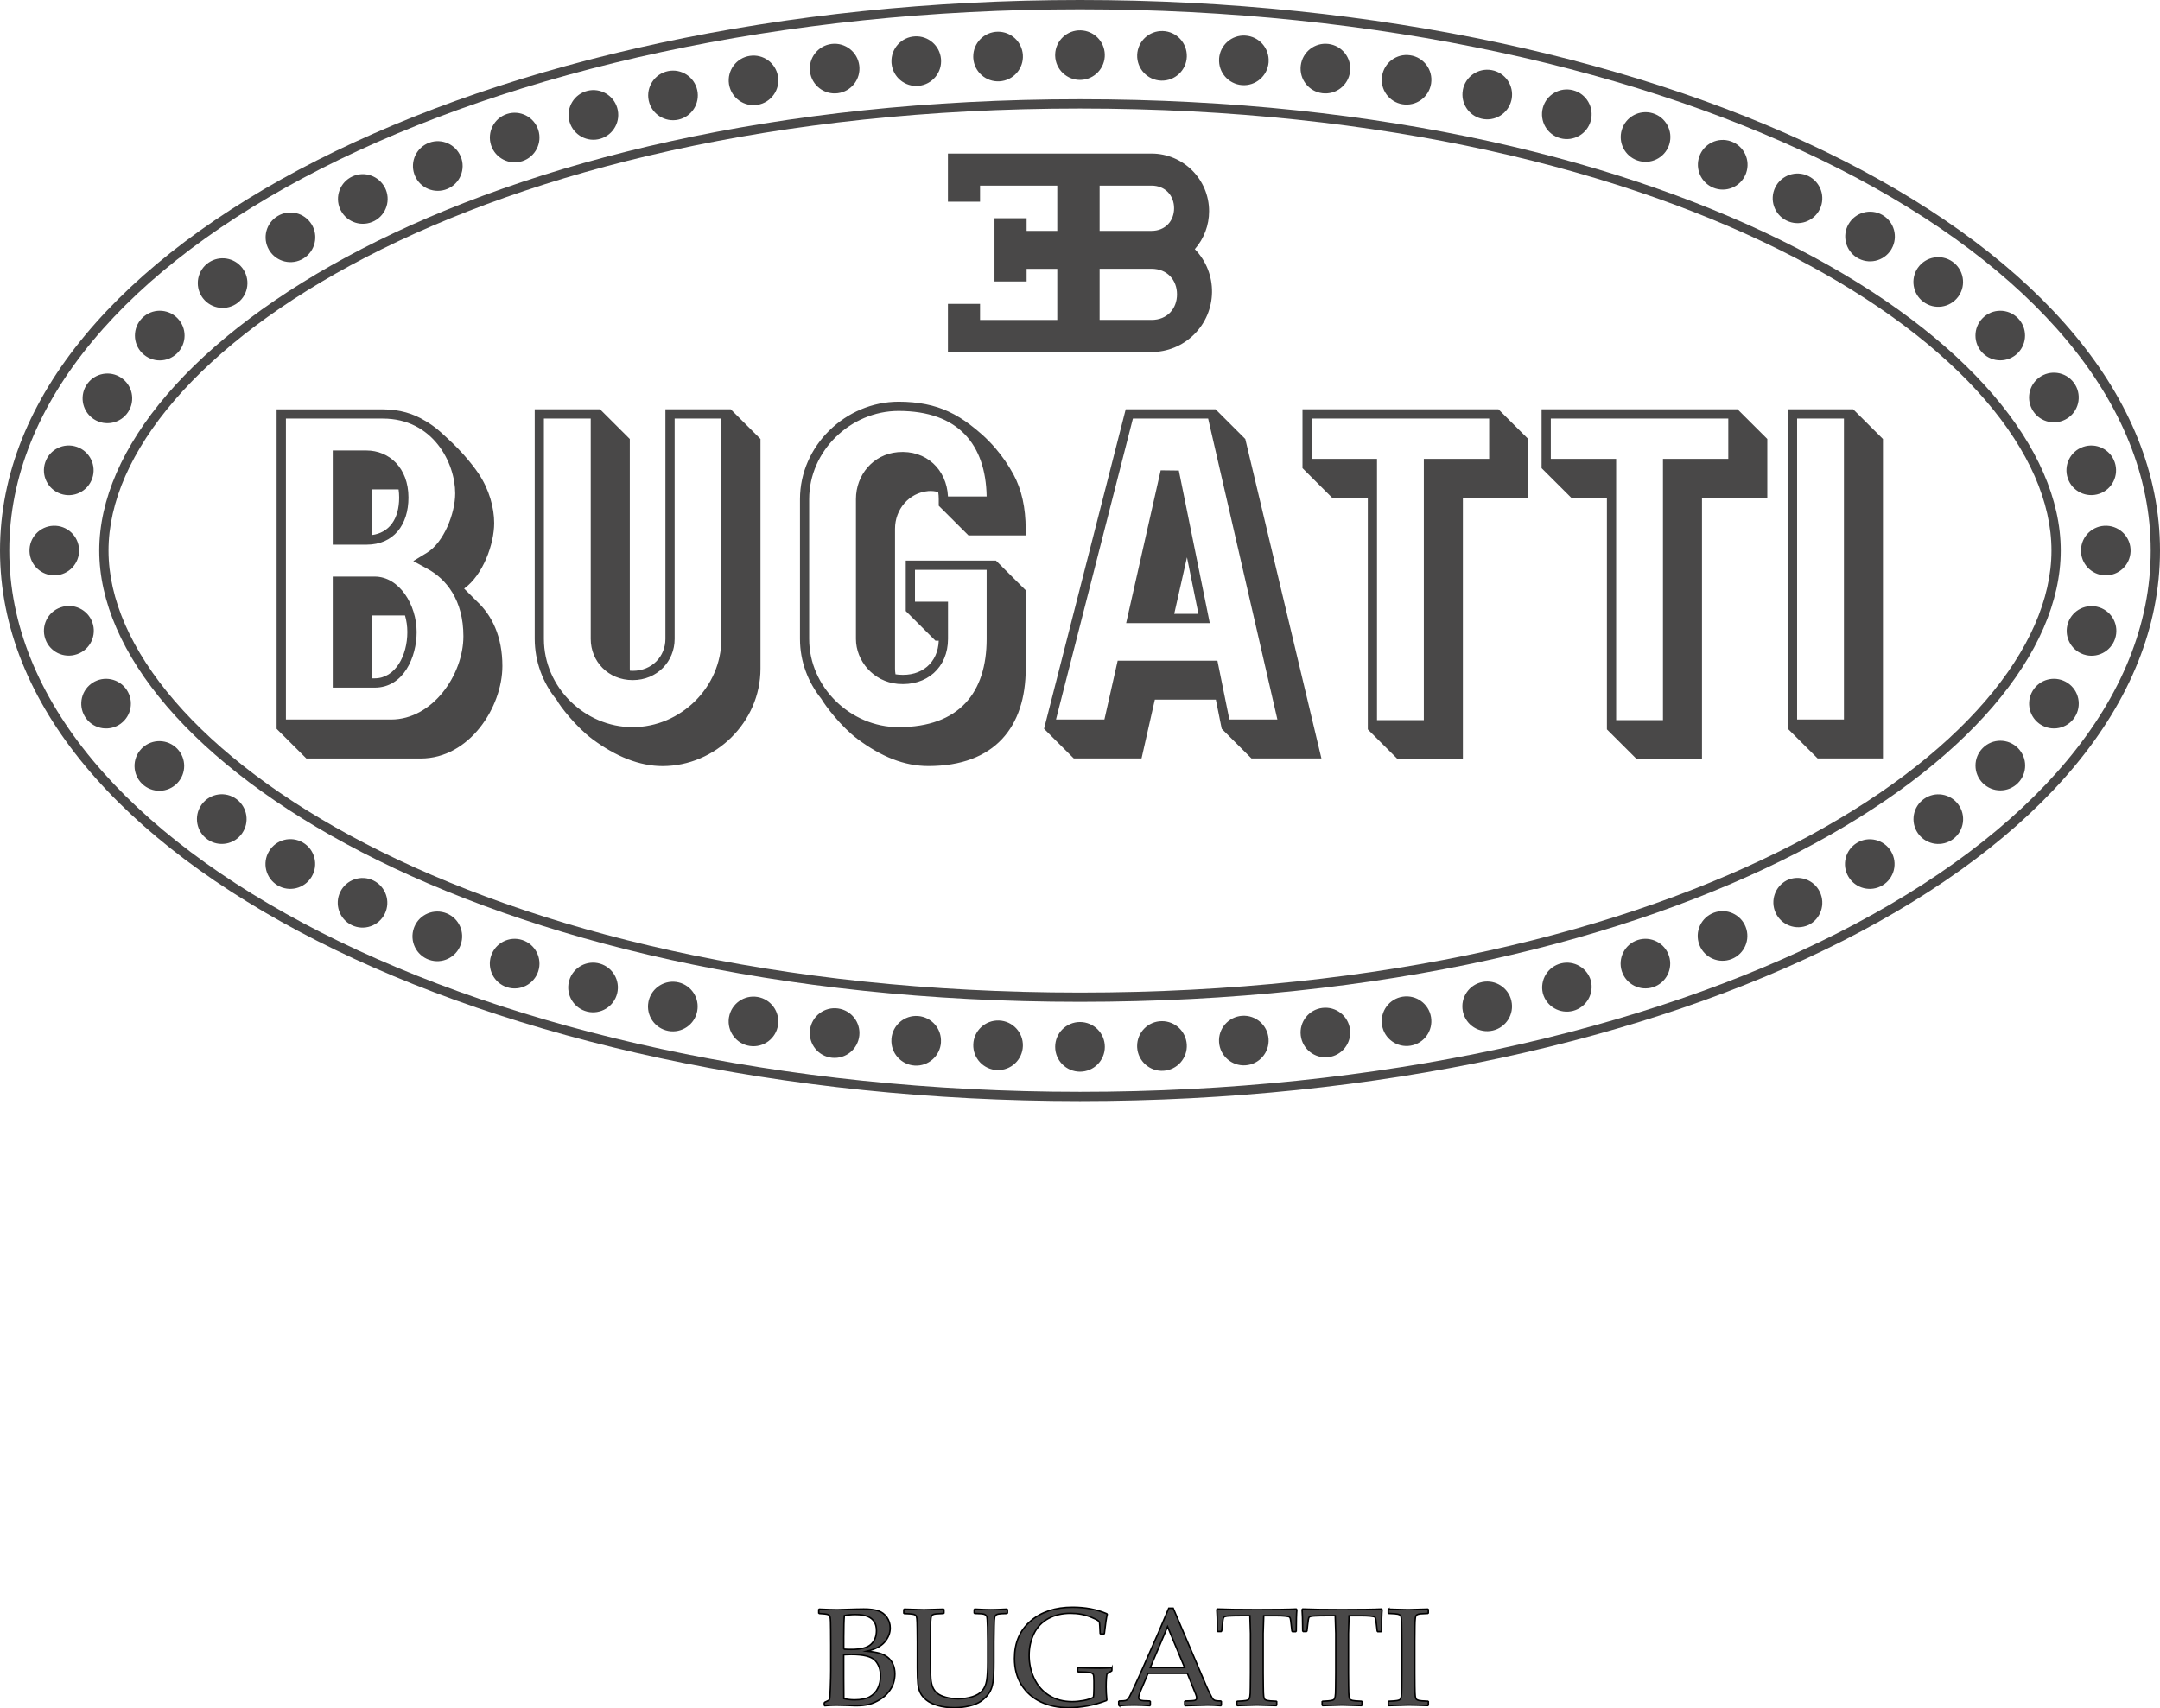 <?xml version="1.0" encoding="UTF-8"?>
<svg id="Layer_2" data-name="Layer 2" xmlns="http://www.w3.org/2000/svg" viewBox="0 0 500.94 396.23">
  <defs>
    <style>
      .cls-1, .cls-2 {
        fill: #494848;
      }

      .cls-2 {
        stroke: #000;
        stroke-miterlimit: 10;
        stroke-width: .34px;
      }
    </style>
  </defs>
  <g id="_ÎÓÈ_1" data-name="—ÎÓÈ_1">
    <g id="bugatti">
      <g>
        <path class="cls-1" d="M250.47,2.15C112.21,2.15,2.15,58.89,2.15,127.69s110.06,125.54,248.32,125.54,248.32-56.74,248.32-125.54S388.73,2.15,250.47,2.15ZM250.47,0c137.99,0,250.47,56.64,250.47,127.69s-112.48,127.69-250.47,127.69S0,198.75,0,127.69,112.48,0,250.47,0Z"/>
        <path class="cls-1" d="M475.77,127.69c0-44.78-84.18-102.52-225.3-102.52S25.17,82.91,25.17,127.69s84.18,102.52,225.3,102.52,225.3-57.74,225.3-102.52h0ZM477.92,127.69c0,47.01-86.56,104.67-227.45,104.67S23.02,174.7,23.02,127.69,109.58,23.02,250.47,23.02s227.45,57.66,227.45,104.67h0ZM256.22,12.59c.1,3.18-2.4,5.84-5.57,5.94-3.18.1-5.84-2.4-5.94-5.57,0-.12,0-.24,0-.36.1-3.18,2.76-5.67,5.94-5.57,3.04.1,5.48,2.54,5.57,5.57ZM237.22,12.75c.2,3.17-2.21,5.91-5.39,6.11-3.17.2-5.91-2.21-6.11-5.39,0-.11-.01-.21-.01-.32-.02-3.18,2.54-5.78,5.72-5.8,3.06-.02,5.59,2.35,5.79,5.4ZM218.23,13.64c.3,3.17-2.03,5.97-5.19,6.27-3.17.3-5.97-2.03-6.27-5.19,0-.09-.02-.19-.02-.28-.14-3.18,2.32-5.87,5.49-6.01,3.07-.14,5.7,2.15,5.99,5.21ZM199.28,15.2c.39,3.16-1.86,6.03-5.01,6.42-3.16.39-6.03-1.86-6.42-5.01h0c-.39-3.16,1.86-6.03,5.01-6.42,3.16-.39,6.03,1.86,6.42,5.01Z"/>
        <path class="cls-1" d="M180.43,17.67c.53,3.13-1.58,6.1-4.71,6.64s-6.1-1.58-6.64-4.71c0-.04-.01-.08-.02-.12-.46-3.14,1.71-6.07,4.85-6.53,3.1-.46,5.99,1.65,6.51,4.73ZM161.7,20.89c.68,3.11-1.28,6.18-4.38,6.86-3.11.68-6.18-1.28-6.86-4.38,0-.03-.01-.06-.02-.09-.63-3.12,1.38-6.16,4.49-6.79,3.08-.63,6.09,1.33,6.77,4.4ZM143.14,25.01c.91,3.05-.83,6.25-3.88,7.16-3.05.91-6.25-.83-7.16-3.88-.03-.1-.06-.2-.08-.3-.74-3.09,1.17-6.2,4.26-6.94,2.98-.71,5.99,1.03,6.86,3.96ZM124.83,30.12c.98,3.02-.67,6.27-3.69,7.25-3.02.98-6.27-.67-7.25-3.69h0c-.98-3.02.67-6.27,3.69-7.25,3.02-.98,6.27.67,7.25,3.69ZM106.85,36.29c1.22,2.94-.17,6.31-3.11,7.53-2.94,1.22-6.31-.17-7.53-3.11-.04-.1-.08-.19-.11-.29-1.06-3,.51-6.29,3.51-7.35,2.88-1.02,6.06.4,7.23,3.22ZM89.25,43.48c1.47,2.82.38,6.3-2.44,7.77-2.82,1.47-6.3.38-7.77-2.44-.05-.09-.09-.18-.14-.28-1.32-2.89-.04-6.31,2.86-7.62,2.79-1.27,6.07-.13,7.49,2.58ZM72.26,52.01c1.67,2.7.84,6.25-1.87,7.93-2.7,1.67-6.25.84-7.93-1.87-.03-.04-.05-.09-.08-.13-1.6-2.75-.67-6.27,2.08-7.87,2.7-1.57,6.15-.71,7.8,1.95ZM56.16,62.11c1.96,2.5,1.52,6.12-.98,8.08-2.5,1.96-6.12,1.52-8.08-.98-.09-.11-.17-.22-.25-.34-1.77-2.64-1.07-6.22,1.57-7.99,2.5-1.68,5.88-1.15,7.74,1.23ZM41.12,73.76c2.25,2.25,2.25,5.89,0,8.14s-5.89,2.25-8.14,0h0c-2.25-2.25-2.25-5.89,0-8.14,2.25-2.25,5.89-2.25,8.14,0ZM28.06,87.58c2.66,1.74,3.4,5.31,1.66,7.97-1.74,2.66-5.31,3.4-7.97,1.66-.1-.06-.19-.13-.28-.2-2.55-1.9-3.07-5.51-1.17-8.06,1.82-2.44,5.23-3.04,7.77-1.37ZM17.82,103.64c3.01,1.03,4.61,4.31,3.57,7.32-1.04,3.01-4.31,4.61-7.32,3.57h0c-3.01-1.04-4.61-4.31-3.57-7.32,1.03-3.01,4.31-4.61,7.32-3.57ZM256.23,242.8c0,3.18-2.58,5.76-5.76,5.76s-5.76-2.58-5.76-5.76,2.58-5.76,5.76-5.76,5.76,2.58,5.76,5.76ZM237.22,242.64c-.11,3.18-2.78,5.66-5.95,5.55-3.18-.11-5.66-2.78-5.55-5.95.11-3.18,2.78-5.66,5.95-5.55,3.18.11,5.66,2.78,5.55,5.95ZM218.23,241.75c-.2,3.17-2.93,5.59-6.1,5.39-3.17-.2-5.59-2.93-5.39-6.1,0-.03,0-.06,0-.1.25-3.17,3.02-5.54,6.19-5.29,3.13.25,5.49,2.96,5.29,6.09ZM199.29,240.19c-.33,3.16-3.15,5.46-6.32,5.14s-5.46-3.15-5.14-6.32c0-.08.02-.15.03-.23.45-3.15,3.37-5.33,6.52-4.88,3.06.44,5.23,3.21,4.91,6.29ZM180.44,237.72c-.45,3.15-3.37,5.33-6.52,4.88-3.15-.45-5.33-3.37-4.88-6.52,0-.05.02-.11.03-.16.54-3.13,3.52-5.23,6.65-4.69,3.07.53,5.16,3.41,4.72,6.49ZM161.7,234.5c-.58,3.13-3.58,5.19-6.71,4.61-3.13-.58-5.19-3.58-4.61-6.71.02-.1.04-.2.06-.3.75-3.09,3.86-4.99,6.95-4.25,2.97.72,4.87,3.64,4.31,6.64ZM143.14,230.37c-.74,3.09-3.85,5-6.94,4.26-3.09-.74-5-3.85-4.26-6.94.02-.1.05-.2.08-.3.91-3.05,4.11-4.79,7.16-3.88,2.93.87,4.67,3.88,3.96,6.86ZM124.83,225.27c-.98,3.02-4.23,4.68-7.25,3.7-3.02-.98-4.68-4.23-3.7-7.25.98-3.02,4.23-4.68,7.25-3.7,3.02.98,4.68,4.23,3.7,7.25h0ZM106.85,219.09c-1.06,3-4.35,4.57-7.35,3.51-3-1.06-4.57-4.35-3.51-7.35.03-.1.07-.2.11-.29,1.22-2.94,4.59-4.33,7.53-3.11,2.82,1.17,4.24,4.35,3.22,7.23ZM89.25,211.91c-1.39,2.86-4.84,4.04-7.69,2.65-2.86-1.39-4.04-4.84-2.65-7.69,1.39-2.86,4.84-4.04,7.69-2.65s4.04,4.84,2.65,7.69h0ZM72.26,203.37c-1.64,2.72-5.17,3.61-7.9,1.97-2.72-1.64-3.61-5.17-1.97-7.9,1.62-2.73,5.15-3.63,7.89-2.01,2.73,1.62,3.63,5.15,2.01,7.89-.01.02-.02.04-.03.06ZM56.16,193.27c-1.82,2.61-5.41,3.25-8.02,1.43-2.61-1.82-3.25-5.41-1.43-8.02.04-.06.08-.12.13-.18,1.92-2.54,5.53-3.04,8.06-1.12,2.47,1.87,3.02,5.35,1.25,7.89ZM41.12,181.63c-2.2,2.3-5.84,2.38-8.14.18-2.3-2.2-2.38-5.84-.18-8.14.06-.06.12-.12.18-.18,2.3-2.2,5.94-2.11,8.14.18,2.13,2.23,2.13,5.73,0,7.96ZM28.05,167.81c-2.55,1.9-6.16,1.38-8.06-1.17-1.9-2.55-1.38-6.16,1.17-8.06.09-.07.19-.14.28-.2,2.66-1.74,6.23-1,7.97,1.66,1.67,2.55,1.07,5.95-1.37,7.77ZM17.81,151.75c-3.01,1.03-6.28-.56-7.31-3.57-1.03-3.01.56-6.28,3.57-7.31,2.99-1.06,6.29.5,7.35,3.49,1.07,2.99-.5,6.29-3.49,7.35-.04.01-.07.03-.11.04ZM12.79,133.44c-3.18.11-5.84-2.38-5.95-5.55-.11-3.18,2.38-5.84,5.55-5.95h0c3.18-.11,5.84,2.38,5.95,5.55s-2.38,5.84-5.55,5.95ZM488.57,121.94c3.18.11,5.66,2.77,5.55,5.95-.11,3.18-2.77,5.66-5.95,5.55-3.18-.11-5.66-2.77-5.55-5.95.11-3.18,2.77-5.66,5.95-5.55h0ZM486.88,140.87c3.02,1,4.65,4.26,3.64,7.28s-4.26,4.65-7.28,3.64c-.04-.01-.07-.03-.11-.04-2.99-1.07-4.56-4.36-3.49-7.35,1.05-2.95,4.27-4.52,7.24-3.53ZM479.5,158.38c2.66,1.74,3.4,5.31,1.66,7.97-1.74,2.66-5.31,3.4-7.97,1.66-.1-.06-.19-.13-.29-.2-2.55-1.9-3.07-5.51-1.17-8.06,1.82-2.44,5.23-3.04,7.77-1.37ZM467.98,173.49c2.25,2.25,2.25,5.89,0,8.14s-5.89,2.25-8.14,0c-2.25-2.25-2.25-5.89,0-8.14,2.25-2.25,5.89-2.25,8.14,0ZM454.11,186.51c1.92,2.53,1.43,6.14-1.1,8.06-2.53,1.92-6.14,1.43-8.06-1.1-.05-.07-.1-.13-.15-.2-1.81-2.61-1.17-6.2,1.45-8.01,2.53-1.76,6-1.21,7.86,1.25ZM438.56,197.45c1.64,2.72.75,6.26-1.97,7.89-2.72,1.64-6.26.75-7.89-1.97-1.64-2.72-.75-6.26,1.97-7.89,2.72-1.64,6.25-.76,7.89,1.96,0,0,0,0,0,0ZM422.04,206.86c1.39,2.85.21,6.3-2.64,7.69,0,0,0,0-.01,0-2.9,1.3-6.31.01-7.61-2.89-1.25-2.77-.12-6.04,2.57-7.46,2.86-1.39,6.3-.21,7.69,2.65h0ZM404.84,214.96c1.17,2.96-.28,6.3-3.24,7.47-2.96,1.17-6.3-.28-7.47-3.24-.01-.04-.03-.07-.04-.11-1.11-2.98.41-6.29,3.39-7.4,2.94-1.09,6.21.36,7.36,3.28ZM387.07,221.71c.98,3.02-.67,6.27-3.69,7.25-3.02.98-6.27-.67-7.25-3.69-.98-3.02.67-6.27,3.69-7.25s6.27.67,7.25,3.69h0ZM368.93,227.39c.82,3.07-1,6.23-4.07,7.05-3.07.82-6.23-1-7.05-4.07h0c-.74-3.09,1.17-6.2,4.26-6.94,2.98-.71,5.99,1.03,6.86,3.96ZM350.51,232.11c.72,3.1-1.21,6.19-4.31,6.91s-6.19-1.21-6.91-4.31c-.02-.07-.03-.14-.04-.21-.6-3.12,1.44-6.14,4.56-6.75,3.04-.59,6,1.33,6.7,4.35ZM331.88,235.91c.52,3.14-1.6,6.1-4.74,6.62-3.14.52-6.1-1.6-6.62-4.74,0-.03,0-.05-.01-.08-.48-3.14,1.69-6.08,4.83-6.55,3.11-.47,6.03,1.64,6.54,4.75ZM313.09,238.78c.39,3.15-1.86,6.03-5.01,6.41s-6.03-1.86-6.41-5.01c-.39-3.15,1.85-6.02,5-6.41,0,0,0,0,.01,0,3.15-.39,6.02,1.85,6.41,5,0,0,0,0,0,.01ZM294.2,240.94c.22,3.17-2.16,5.92-5.33,6.14,0,0,0,0-.01,0-3.17.22-5.92-2.17-6.14-5.34-.22-3.17,2.17-5.92,5.34-6.14,3.17-.22,5.92,2.17,6.14,5.34h0ZM275.23,242.24c.2,3.17-2.21,5.91-5.39,6.11-3.17.2-5.91-2.21-6.11-5.39,0-.11-.01-.21-.01-.32-.02-3.18,2.54-5.78,5.72-5.8,3.06-.02,5.59,2.35,5.79,5.4ZM263.73,12.75c.11-3.18,2.77-5.66,5.95-5.56,3.18.11,5.66,2.77,5.56,5.95s-2.77,5.66-5.95,5.56c-3.18-.11-5.66-2.77-5.56-5.95h0ZM282.72,13.64c.2-3.17,2.93-5.59,6.1-5.39,3.17.2,5.59,2.93,5.39,6.1,0,.03,0,.06,0,.1-.25,3.17-3.02,5.54-6.19,5.29-3.13-.25-5.49-2.96-5.29-6.09ZM301.67,15.2c.39-3.16,3.26-5.4,6.42-5.01,3.16.39,5.4,3.26,5.01,6.42-.39,3.16-3.26,5.4-6.42,5.01-3.16-.39-5.4-3.26-5.01-6.42h0ZM320.52,17.67c.46-3.14,3.39-5.32,6.53-4.85,3.14.46,5.32,3.39,4.85,6.53,0,.04-.01.08-.02.12-.53,3.13-3.5,5.24-6.64,4.71-3.09-.52-5.19-3.42-4.73-6.51ZM339.25,20.89c.57-3.13,3.57-5.2,6.7-4.63,3.13.57,5.2,3.57,4.63,6.7-.02.11-.04.22-.07.32-.75,3.09-3.86,4.99-6.95,4.24-2.97-.72-4.85-3.63-4.3-6.63h0ZM357.81,25.01c.82-3.07,3.98-4.89,7.05-4.07s4.89,3.98,4.07,7.05h0c-.82,3.07-3.98,4.89-7.05,4.07-3.07-.82-4.89-3.98-4.07-7.05h0ZM376.12,30.12c.91-3.05,4.13-4.77,7.17-3.86s4.77,4.13,3.86,7.17c-.02.08-.05.17-.08.25-1.05,3-4.34,4.58-7.34,3.53-2.91-1.02-4.5-4.14-3.61-7.09ZM394.1,36.29c1.06-3,4.35-4.57,7.35-3.51s4.57,4.35,3.51,7.35c-.03.1-.07.2-.11.29-1.22,2.94-4.59,4.33-7.53,3.11-2.82-1.17-4.24-4.35-3.22-7.24ZM411.7,43.48c1.39-2.86,4.84-4.04,7.69-2.65,2.86,1.39,4.04,4.84,2.65,7.69h0c-1.39,2.86-4.84,4.04-7.69,2.65-2.86-1.39-4.04-4.84-2.65-7.69ZM428.69,52.01c1.57-2.76,5.09-3.73,7.85-2.16s3.73,5.09,2.16,7.85c-.05.08-.09.16-.14.24-1.7,2.69-5.26,3.48-7.95,1.78-2.59-1.65-3.44-5.04-1.92-7.71ZM444.79,62.11c1.82-2.61,5.41-3.25,8.01-1.43,2.61,1.82,3.25,5.41,1.43,8.01-.04.06-.08.12-.13.18-1.92,2.54-5.52,3.04-8.06,1.12-2.47-1.86-3.02-5.35-1.25-7.89ZM459.83,73.76c2.25-2.25,5.89-2.24,8.13,0s2.24,5.89,0,8.13c-2.25,2.24-5.89,2.24-8.13,0-2.25-2.25-2.25-5.89,0-8.13,0,0,0,0,0,0ZM472.89,87.58c2.55-1.9,6.16-1.38,8.06,1.17,1.9,2.55,1.38,6.16-1.17,8.06-.09.07-.19.14-.29.2-2.66,1.74-6.23,1-7.97-1.66-1.67-2.55-1.07-5.95,1.37-7.77ZM483.13,103.64c3.01-1.03,6.28.56,7.31,3.57,1.03,3.01-.56,6.28-3.57,7.31h0c-3.01,1.03-6.28-.56-7.31-3.57-1.03-3.01.56-6.28,3.57-7.31ZM98.56,97.57c2.35,1.36,3.85,2.83,4.42,3.36,1.06.97,2.9,2.65,4.55,4.52,1.44,1.63,2.63,3.16,3.45,4.38,2.48,3.67,3.63,7.97,3.63,11.48,0,4.88-2.59,12.05-6.97,15.2l3,3c3.4,3.18,5.87,8.06,5.87,14.96,0,9.53-7.62,21.45-18.94,21.45h-26.52l-6.9-6.88v-74.1h24.63c3.9,0,7.14,1.01,9.78,2.64h0ZM86.21,142.76v14.57h.68c4.81,0,7.58-5.28,7.58-10.73,0-1.35-.19-2.65-.54-3.85h-7.72ZM86.21,113.51v10.59c4.06-.52,6.36-3.73,6.36-8.7,0-.66-.05-1.29-.13-1.88l-.54-.02h-5.68ZM77.17,159.48v-25.75h9.73c5.71,0,9.73,6.54,9.73,12.88,0,5.69-2.97,12.88-9.73,12.88h-9.73ZM77.17,126.33v-21.85h7.83c5.19,0,9.73,3.97,9.73,10.92,0,6.3-3.43,10.93-9.73,10.93h-7.83ZM107.47,147.58c0-8.37-3.92-13.25-8.35-15.66l-3.27-1.79,3.18-1.94c3.87-2.36,6.54-9.09,6.54-13.76,0-7.11-5.16-17.35-16.79-17.35h-22.47v69.8h24.37c9.71,0,16.79-10.47,16.79-19.3h0ZM139.16,94.93l6.9,6.88v53.27s.02.48.02.48l.66.03c4.5,0,7.58-3.39,7.58-7.39v-53.27h15.15l6.9,6.88v53.27c0,12.42-10.46,22.6-22.73,22.6-5.3,0-10.81-2.2-16.26-6.26-3.8-2.84-7.56-7.69-8.26-9.08-3.29-3.98-5.09-8.98-5.11-14.14v-53.27h15.16ZM156.46,97.08v51.12c0,5.16-4.02,9.54-9.73,9.54s-9.73-4.37-9.73-9.54v-51.12h-10.86v51.12c0,11.21,9.47,20.45,20.58,20.45s20.58-9.24,20.58-20.45v-51.12h-10.85ZM219.92,95.43c1.9.86,3.53,1.92,5.02,3.04,1.88,1.44,3.87,3.1,5.92,5.49,1.6,1.87,3,3.9,4.18,6.07,1.9,3.5,2.83,7.78,2.83,12.62v1.53h-13.26l-6.9-6.88v-1.54c0-.56-.04-1.1-.12-1.63-.75-.21-1.53-.29-2.3-.23-4.53.4-7.72,4.26-7.72,8.74v32.44c0,.44.04.88.11,1.31.24.04.47.07.72.09,5.37.47,9.13-2.78,9.31-7.88h-.76l-6.89-6.88v-11.7h20.92s6.9,6.88,6.9,6.88v18.17c0,13.48-7.16,22.6-22.58,22.6-5.6,0-10.92-2.17-16.41-6.26-3.77-2.82-7.45-7.66-8.41-9.33-3.08-3.84-4.95-8.66-4.95-13.88v-32.43c0-12.42,10.61-22.6,22.88-22.6,4.55,0,8.39.8,11.53,2.27h0ZM219.85,115.15h8.97c-.21-12.07-6.56-19.84-20.43-19.84-11.13,0-20.73,9.26-20.73,20.45v32.43c0,11.2,9.6,20.46,20.73,20.46,14.1,0,20.43-8.03,20.43-20.46v-16.02h-16.62s0,7.39,0,7.39h7.66v8.62c0,6.65-4.95,11.02-11.66,10.43-5.67-.5-9.69-5.34-9.69-10.42v-32.44c0-5.56,3.95-10.38,9.69-10.88,6.65-.58,11.36,4.08,11.65,10.27h0ZM275.28,129.26l-2.96,13.12h5.62l-2.66-13.12ZM281.98,162.26h-14.15l-3.09,13.65h-15.71l-6.9-6.88,18.94-74.1h20.84l6.89,6.88,17.66,74.1h-16.22l-6.9-6.88-1.37-6.77ZM273.39,109.13l7.18,35.4h-19.4l8.01-35.45,4.2.05h0ZM262.74,97.08l-17.84,69.8h11.23l3.08-13.65h23.13l2.77,13.65h11.14l-16.06-69.8h-17.45ZM317.21,115.46h-8.25l-6.89-6.88v-13.65h45.45l6.9,6.88v13.65h-15.15v60.59h-15.15l-6.9-6.88v-53.71h0ZM319.36,167.02h10.85v-60.59h15.15v-9.35h-41.16v9.35h15.15v60.59h0ZM402.97,94.93l6.9,6.88v13.65h-15.15v60.59h-15.15l-6.9-6.88v-53.71h-8.25l-6.9-6.88v-13.65h45.46,0ZM374.81,167.02h10.86v-60.59h15.15v-9.35h-41.16v9.35h15.15v60.59ZM429.79,94.93l6.9,6.88v74.1h-15.15l-6.9-6.88v-74.1h15.15ZM427.64,97.08h-10.86v69.8h10.86v-69.8ZM238.09,62.35v2.93h-7.45v-14.67h7.45v2.94h7.11v-10.5h-17.91v3.73h-7.45v-11.17h47.2c7.39,0,13.37,6,13.37,13.38,0,3.24-1.18,6.37-3.31,8.8,5.42,5.56,5.3,14.45-.26,19.87-2.62,2.56-6.14,3.99-9.81,3.99h-47.19v-11.17h7.45v3.73h17.91v-11.85h-7.11ZM267.04,53.55c3.26,0,5.25-2.35,5.25-5.25s-1.99-5.25-5.25-5.25h-12.02v10.5h12.02ZM267.04,74.2c3.71,0,5.93-2.65,5.93-5.93s-2.22-5.93-5.93-5.93h-12.02v11.85h12.02Z"/>
      </g>
      <g>
        <path class="cls-2" d="M190.01,374.22l-.13-.11v-.79l.13-.11c1.8.08,3.18.13,4.16.13.37,0,1.82-.04,4.37-.13.82-.02,1.41-.03,1.78-.03,1.42,0,2.54.14,3.37.43.83.28,1.5.79,2,1.51.5.72.76,1.54.76,2.45,0,1.17-.42,2.25-1.26,3.25s-2.21,1.71-4.1,2.14c1.13.1,2.07.26,2.81.46s1.37.51,1.91.92.96.95,1.27,1.62.46,1.43.46,2.3c0,.68-.11,1.38-.32,2.08-.21.7-.6,1.4-1.16,2.1s-1.24,1.29-2.04,1.78c-.8.49-1.62.85-2.45,1.07-.84.22-1.87.33-3.11.33-.25,0-1.01-.03-2.27-.08-1.4-.03-2.15-.05-2.27-.05-.71,0-1.59.04-2.63.13l-.13-.13v-.52l.13-.16c.61-.27.96-.46,1.06-.57.09-.1.17-1.03.23-2.79.06-1.75.09-3.09.09-4.02v-5.78l-.02-3.58c0-.78-.01-1.41-.03-1.9-.02-.49-.05-.84-.09-1.05-.04-.21-.1-.36-.18-.44-.08-.08-.2-.15-.35-.21-.15-.06-.41-.11-.78-.15l-1.2-.09ZM195.67,382.5c.53.04,1.12.06,1.78.06,2.17,0,3.69-.39,4.54-1.17.85-.78,1.28-1.84,1.28-3.2,0-.79-.16-1.46-.49-2.01s-.84-.97-1.54-1.27c-.7-.29-1.65-.44-2.84-.44-.98,0-1.84.08-2.58.24-.09.95-.14,2.6-.14,4.95v2.84ZM195.7,393.98c.81.19,1.64.28,2.49.28,1.5,0,2.68-.24,3.53-.72s1.48-1.15,1.88-2.01c.4-.86.61-1.79.61-2.8,0-1.51-.43-2.72-1.28-3.63-.86-.91-2.71-1.36-5.56-1.36-.47,0-1.04.02-1.7.06v5.37l.03,4.81Z"/>
        <path class="cls-2" d="M209.63,373.32l.13-.11c2.61.08,4.11.13,4.51.13.36,0,1.86-.04,4.52-.13l.13.11v.79l-.13.11c-.72.02-1.28.05-1.68.09-.39.04-.68.12-.86.24-.18.12-.3.39-.35.81s-.09,1.02-.09,1.77l-.03,3.62v5.01c0,1.65.03,2.86.1,3.63s.22,1.42.44,1.95c.23.53.57.99,1.03,1.37.46.38,1.12.7,1.99.94s1.84.36,2.93.36c1.16,0,2.24-.16,3.24-.48,1-.32,1.77-.79,2.29-1.39.53-.61.87-1.41,1.03-2.4.16-.99.24-2.37.24-4.14v-4.85c0-.82-.01-1.95-.04-3.38-.03-1.43-.09-2.26-.19-2.47s-.28-.38-.55-.49-1.01-.18-2.23-.2l-.13-.13v-.74l.13-.14c1.55.08,2.8.13,3.73.13.8,0,2.04-.04,3.72-.13l.14.13v.76l-.14.13c-.99.02-1.63.06-1.93.12-.3.06-.51.14-.63.26s-.21.29-.27.54c-.06.24-.1.94-.12,2.08l-.05,3.55v4.79c0,1.91-.07,3.42-.22,4.52-.15,1.1-.48,2.01-.99,2.72-.51.71-1.11,1.3-1.81,1.78-.7.48-1.59.85-2.69,1.1s-2.23.39-3.4.39c-1.47,0-2.77-.16-3.9-.49s-2.02-.76-2.67-1.29c-.65-.54-1.12-1.1-1.4-1.69-.28-.59-.47-1.29-.55-2.1s-.13-2.03-.13-3.68v-6.05l-.03-3.07c-.01-1.2-.04-1.97-.09-2.32-.05-.35-.12-.58-.22-.69s-.29-.21-.58-.28c-.28-.07-.98-.13-2.1-.17l-.13-.11v-.79Z"/>
        <path class="cls-2" d="M257.87,386.89v.47l-.06.19-.77.46c-.19.12-.3.2-.33.27-.03.06-.07.38-.12.94-.05.56-.07,1.25-.07,2.06,0,.91.06,1.91.17,2.98l-.09.16c-2.88,1.1-5.84,1.65-8.87,1.65-2.33,0-4.44-.44-6.32-1.32-1.88-.88-3.37-2.19-4.48-3.92-1.1-1.73-1.65-3.79-1.65-6.18,0-3.64,1.24-6.52,3.73-8.67,2.48-2.14,5.73-3.21,9.73-3.21,2.94,0,5.58.5,7.93,1.5l.11.17c-.19.7-.41,2.18-.66,4.43l-.13.11h-.72l-.13-.13-.08-1.67c-.03-.55-.07-.87-.1-.96-.04-.09-.15-.22-.34-.37s-.68-.39-1.46-.72c-.78-.33-1.57-.57-2.36-.72-.79-.15-1.63-.23-2.54-.23-1.92,0-3.62.4-5.11,1.2-1.48.8-2.6,1.96-3.35,3.49s-1.13,3.23-1.13,5.1.4,3.73,1.21,5.4c.81,1.67,1.97,2.97,3.48,3.9,1.51.94,3.27,1.4,5.28,1.4.87,0,1.76-.09,2.67-.26.91-.17,1.66-.42,2.25-.73.09-.34.14-1.01.14-2.03v-1.75c0-.83-.05-1.35-.16-1.55-.11-.2-.37-.35-.78-.43-.42-.08-1.31-.14-2.69-.16l-.14-.14v-.69l.14-.14.96.03c1.65.05,2.99.08,4.03.08.6,0,1.48-.03,2.63-.09l.16.13Z"/>
        <path class="cls-2" d="M259.59,395.61l-.14-.13v-.82l.14-.13c.77-.01,1.26-.05,1.48-.12s.42-.2.59-.41c.17-.2.52-.87,1.05-2.01l1.65-3.59,4.29-9.71c.81-1.9,1.61-3.8,2.41-5.7h1.02l6.73,15.82.9,2.11c.26.6.56,1.25.91,1.95.34.7.58,1.12.71,1.25s.29.22.49.29c.19.07.63.11,1.3.12l.13.13v.82l-.13.13c-1.11-.09-2.12-.14-3.01-.14-1.74.05-3.49.1-5.23.14l-.13-.13v-.82l.13-.13c1.18-.02,1.91-.07,2.21-.15.29-.08.44-.26.44-.54,0-.23-.07-.54-.22-.91l-1.94-4.81h-9.12l-1.72,4.03c-.3.72-.46,1.26-.46,1.59,0,.26.14.46.43.58.28.13,1,.19,2.14.2l.14.13v.82l-.13.13c-1.36-.08-2.54-.13-3.56-.13-1.16,0-2.32.04-3.5.13ZM266.77,386.77h7.97l-3.96-9.5-4.02,9.5Z"/>
        <path class="cls-2" d="M300.62,373.21l.14.14c-.09.95-.14,2.6-.14,4.95l-.13.13h-.74l-.13-.14-.17-1.45c-.08-.78-.15-1.25-.2-1.43-.05-.17-.12-.3-.23-.38-.11-.08-.45-.14-1.02-.2s-1.22-.08-1.94-.08h-2.98c-.08,2.37-.13,3.75-.13,4.11v9.19l.03,3.07c.01,1.19.04,1.96.09,2.31.05.35.12.58.22.69s.29.2.58.28.99.14,2.11.18l.11.09v.79l-.11.13c-2.69-.08-4.19-.13-4.51-.13-.34,0-1.83.04-4.49.13l-.13-.13v-.79l.13-.09c.99-.04,1.64-.09,1.96-.16.32-.06.54-.14.65-.24s.2-.31.28-.64c.07-.33.11-1.05.11-2.17l.03-3.33v-9.19c0-.17-.04-1.54-.13-4.11h-2.35c-.97,0-1.8.02-2.51.06-.7.04-1.11.15-1.22.32-.11.17-.21.74-.31,1.69l-.16,1.45-.14.14h-.72l-.13-.13c-.02-2.53-.07-4.18-.14-4.95l.14-.14c1.83.08,4.87.13,9.12.13s7.39-.04,9.14-.13Z"/>
        <path class="cls-2" d="M320.4,373.21l.14.14c-.09.95-.14,2.6-.14,4.95l-.13.13h-.74l-.13-.14-.17-1.45c-.08-.78-.15-1.25-.2-1.43-.05-.17-.12-.3-.23-.38-.1-.08-.45-.14-1.02-.2-.58-.05-1.22-.08-1.94-.08h-2.98c-.08,2.37-.13,3.75-.13,4.11v9.19l.03,3.07c.01,1.19.04,1.96.09,2.31.05.35.12.58.22.69s.29.2.58.28c.28.08.99.14,2.11.18l.11.09v.79l-.11.13c-2.69-.08-4.19-.13-4.51-.13-.34,0-1.83.04-4.49.13l-.13-.13v-.79l.13-.09c.99-.04,1.64-.09,1.96-.16.32-.06.54-.14.65-.24.11-.1.2-.31.28-.64.07-.33.11-1.05.11-2.17l.03-3.33v-9.19c0-.17-.04-1.54-.13-4.11h-2.35c-.97,0-1.8.02-2.51.06-.7.04-1.11.15-1.22.32-.11.17-.21.74-.31,1.69l-.16,1.45-.14.14h-.72l-.13-.13c-.02-2.53-.07-4.18-.14-4.95l.14-.14c1.83.08,4.87.13,9.12.13s7.39-.04,9.14-.13Z"/>
        <path class="cls-2" d="M322.09,373.21l1.97.06c1.29.04,2.14.06,2.54.06.36,0,1.86-.04,4.52-.13l.13.11v.79l-.13.11c-.72.02-1.28.05-1.68.09-.39.04-.68.12-.86.24-.18.12-.3.39-.35.81s-.09,1.02-.09,1.77l-.03,3.62v7.3l.02,3.07c.01,1.19.04,1.95.09,2.3.05.35.13.58.23.69s.29.21.58.29c.28.08.98.14,2.1.18l.13.09v.79l-.13.13c-.05,0-.98-.03-2.77-.09-.75-.02-1.33-.03-1.75-.03-.33,0-1.83.04-4.51.13l-.13-.13v-.79l.13-.09c.98-.04,1.63-.09,1.95-.16s.54-.14.65-.24.2-.31.27-.64.11-1.05.12-2.17l.02-3.33v-7.3l-.03-3.07c-.01-1.2-.04-1.97-.09-2.32-.05-.35-.12-.58-.22-.69s-.29-.21-.58-.28c-.28-.07-.98-.13-2.1-.17l-.13-.11v-.79l.13-.11Z"/>
      </g>
    </g>
  </g>
</svg>